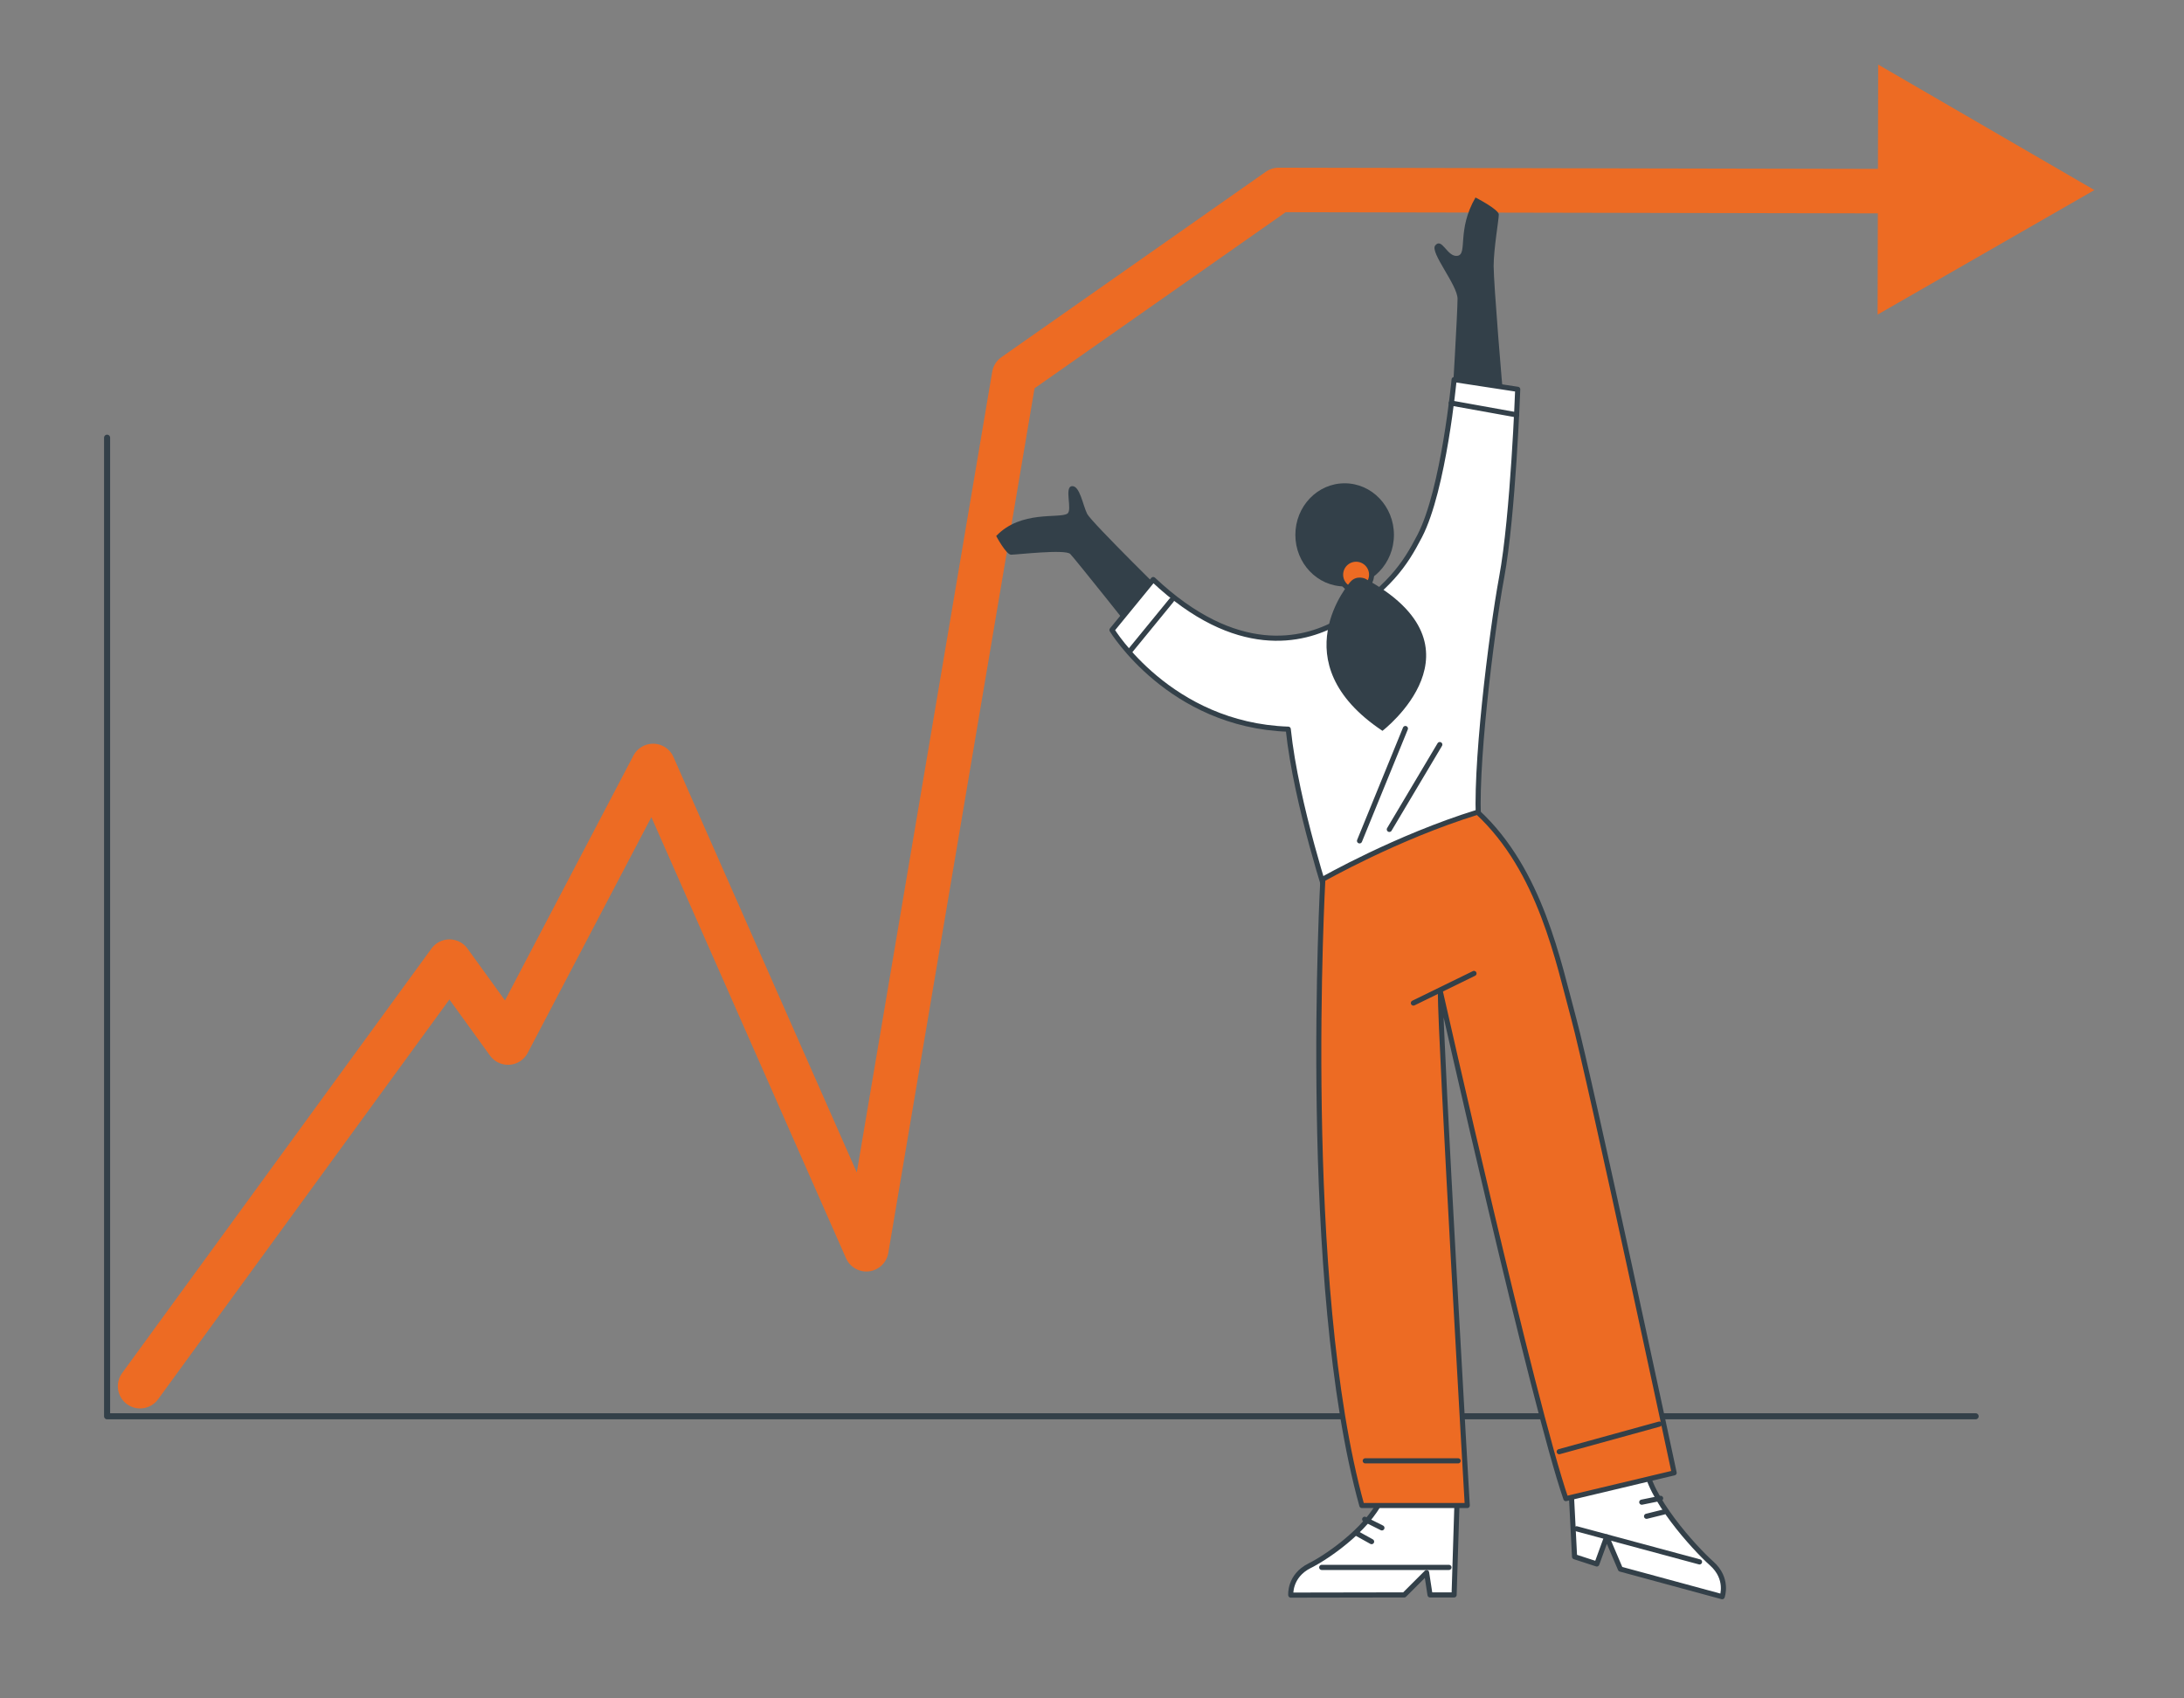 <?xml version="1.0" encoding="UTF-8"?>
<svg id="Layer_1" data-name="Layer 1" xmlns="http://www.w3.org/2000/svg" width="540" height="420" viewBox="0 0 540 420">
  <rect x="0" y="0" width="540" height="420" fill="#808080" stroke="none"/>
  <defs>
    <style>
      .cls-1 {
        stroke: #ed6b23;
        stroke-width: 11px;
      }

      .cls-1, .cls-2, .cls-3 {
        fill: none;
      }

      .cls-1, .cls-2, .cls-3, .cls-4, .cls-5 {
        stroke-linecap: round;
        stroke-linejoin: round;
      }

      .cls-6 {
        fill: #334049;
      }

      .cls-7, .cls-5 {
        fill: #ed6b23;
      }

      .cls-2 {
        stroke-width: 1.275px;
      }

      .cls-2, .cls-3, .cls-4, .cls-5 {
        stroke: #334049;
      }

      .cls-3 {
        stroke-width: 1.5px;
      }

      .cls-4 {
        fill: #fff;
        stroke-width: 1.265px;
      }

      .cls-5 {
        stroke-width: 1.249px;
      }
    </style>
  </defs>
  <polyline class="cls-3" points="488.479 350.237 26.479 350.237 26.479 108.237"/>
  <polyline class="cls-1" points="468.414 47.274 316.154 46.97 250.752 92.84 214.211 308.93 161.48 189.415 125.609 257.816 111.133 237.805 34.637 342.799"/>
  <polygon class="cls-7" points="517.849 47.002 464.245 77.79 464.384 15.973 517.849 47.002"/>
  <path class="cls-4" d="M387.966,358.525l1.346,26.442,5.502,1.792,2.441-6.696,3.398,7.963,25.161,6.826s1.64-4.453-2.622-8.243c-4.262-3.79-15.83-16.507-16.303-24.558"/>
  <line class="cls-2" x1="389.833" y1="378.063" x2="420.207" y2="386.245"/>
  <line class="cls-2" x1="411.366" y1="373.91" x2="407.119" y2="374.967"/>
  <line class="cls-2" x1="410.591" y1="370.529" x2="405.934" y2="371.475"/>
  <path class="cls-4" d="M360.381,367.204l-.85,27.206h-5.951l-.85-5.526-5.526,5.526-28.056.05s-.425-4.726,4.676-7.277c5.101-2.551,15.729-10.202,18.279-17.854"/>
  <path class="cls-6" d="M290.242,149.157s-20.351-19.963-21.43-22.068-1.813-7.083-3.783-6.863.216,5.936-1.135,6.799c-1.993,1.274-11.471-.913-17.58,5.525,0,0,2.447,4.608,3.676,4.624s13.422-1.425,14.635-.18,16.217,20.13,16.217,20.13"/>
  <path class="cls-6" d="M359.106,98.544s1.275-21.255,1.275-24.656-6.88-11.485-5.526-13.178c1.7-2.125,2.976,2.976,5.526,2.551s-.237-6.345,4.439-14.422c0,0,5.763,2.945,5.763,4.22s-1.275,8.502-1.275,12.753,2.125,30.182,2.551,34.008"/>
  <path class="cls-4" d="M375.26,96.276l-15.729-2.409s-2.551,27.206-8.502,38.684c-3.751,7.234-7.408,12.721-20.516,21.46-8.335,4.553-24.8,8.718-45.374-10.691l-10.202,12.469s14.231,23.525,43.585,24.532c1.952,18.694,10.26,43.483,10.26,43.483,8.927-8.927,36.912-19.2,36.912-19.2-1.275-13.178,3.045-48.069,5.597-61.851,2.834-15.303,3.968-46.477,3.968-46.477Z"/>
  <ellipse class="cls-6" cx="332.467" cy="132.268" rx="12.186" ry="12.753"/>
  <path class="cls-5" d="M365.341,200.85c15.587,14.453,19.956,37.056,23.782,51.084,3.826,14.028,24.821,112.295,24.821,112.295l-26.781,6.376c-8.077-23.38-31.032-125.403-31.032-125.403,0,12.328,6.66,127.104,6.66,127.104h-26.073c-15.23-54.666-9.636-154.877-9.636-154.877,0,0,18.279-10.415,38.259-16.579"/>
  <line class="cls-2" x1="349.471" y1="248.042" x2="364.442" y2="240.73"/>
  <line class="cls-2" x1="337.568" y1="361.253" x2="360.523" y2="361.253"/>
  <line class="cls-2" x1="385.522" y1="358.99" x2="410.27" y2="352.17"/>
  <circle class="cls-5" cx="335.301" cy="142.116" r="3.826"/>
  <path class="cls-6" d="M333.884,143.887s-17.571,19.838,7.935,36.842c0,0,26.923-20.617-4.251-37.621,0,0-2.125-.992-3.684.779Z"/>
  <line class="cls-2" x1="347.487" y1="180.162" x2="336.151" y2="207.935"/>
  <line class="cls-2" x1="355.989" y1="184.129" x2="343.519" y2="205.101"/>
  <line class="cls-2" x1="289.674" y1="148.421" x2="279.471" y2="160.891"/>
  <line class="cls-2" x1="358.823" y1="99.677" x2="374.98" y2="102.588"/>
  <line class="cls-2" x1="358.256" y1="387.609" x2="326.799" y2="387.609"/>
  <line class="cls-2" x1="335.301" y1="379.107" x2="339.127" y2="381.232"/>
  <line class="cls-2" x1="337.426" y1="375.706" x2="341.677" y2="377.831"/>
</svg>